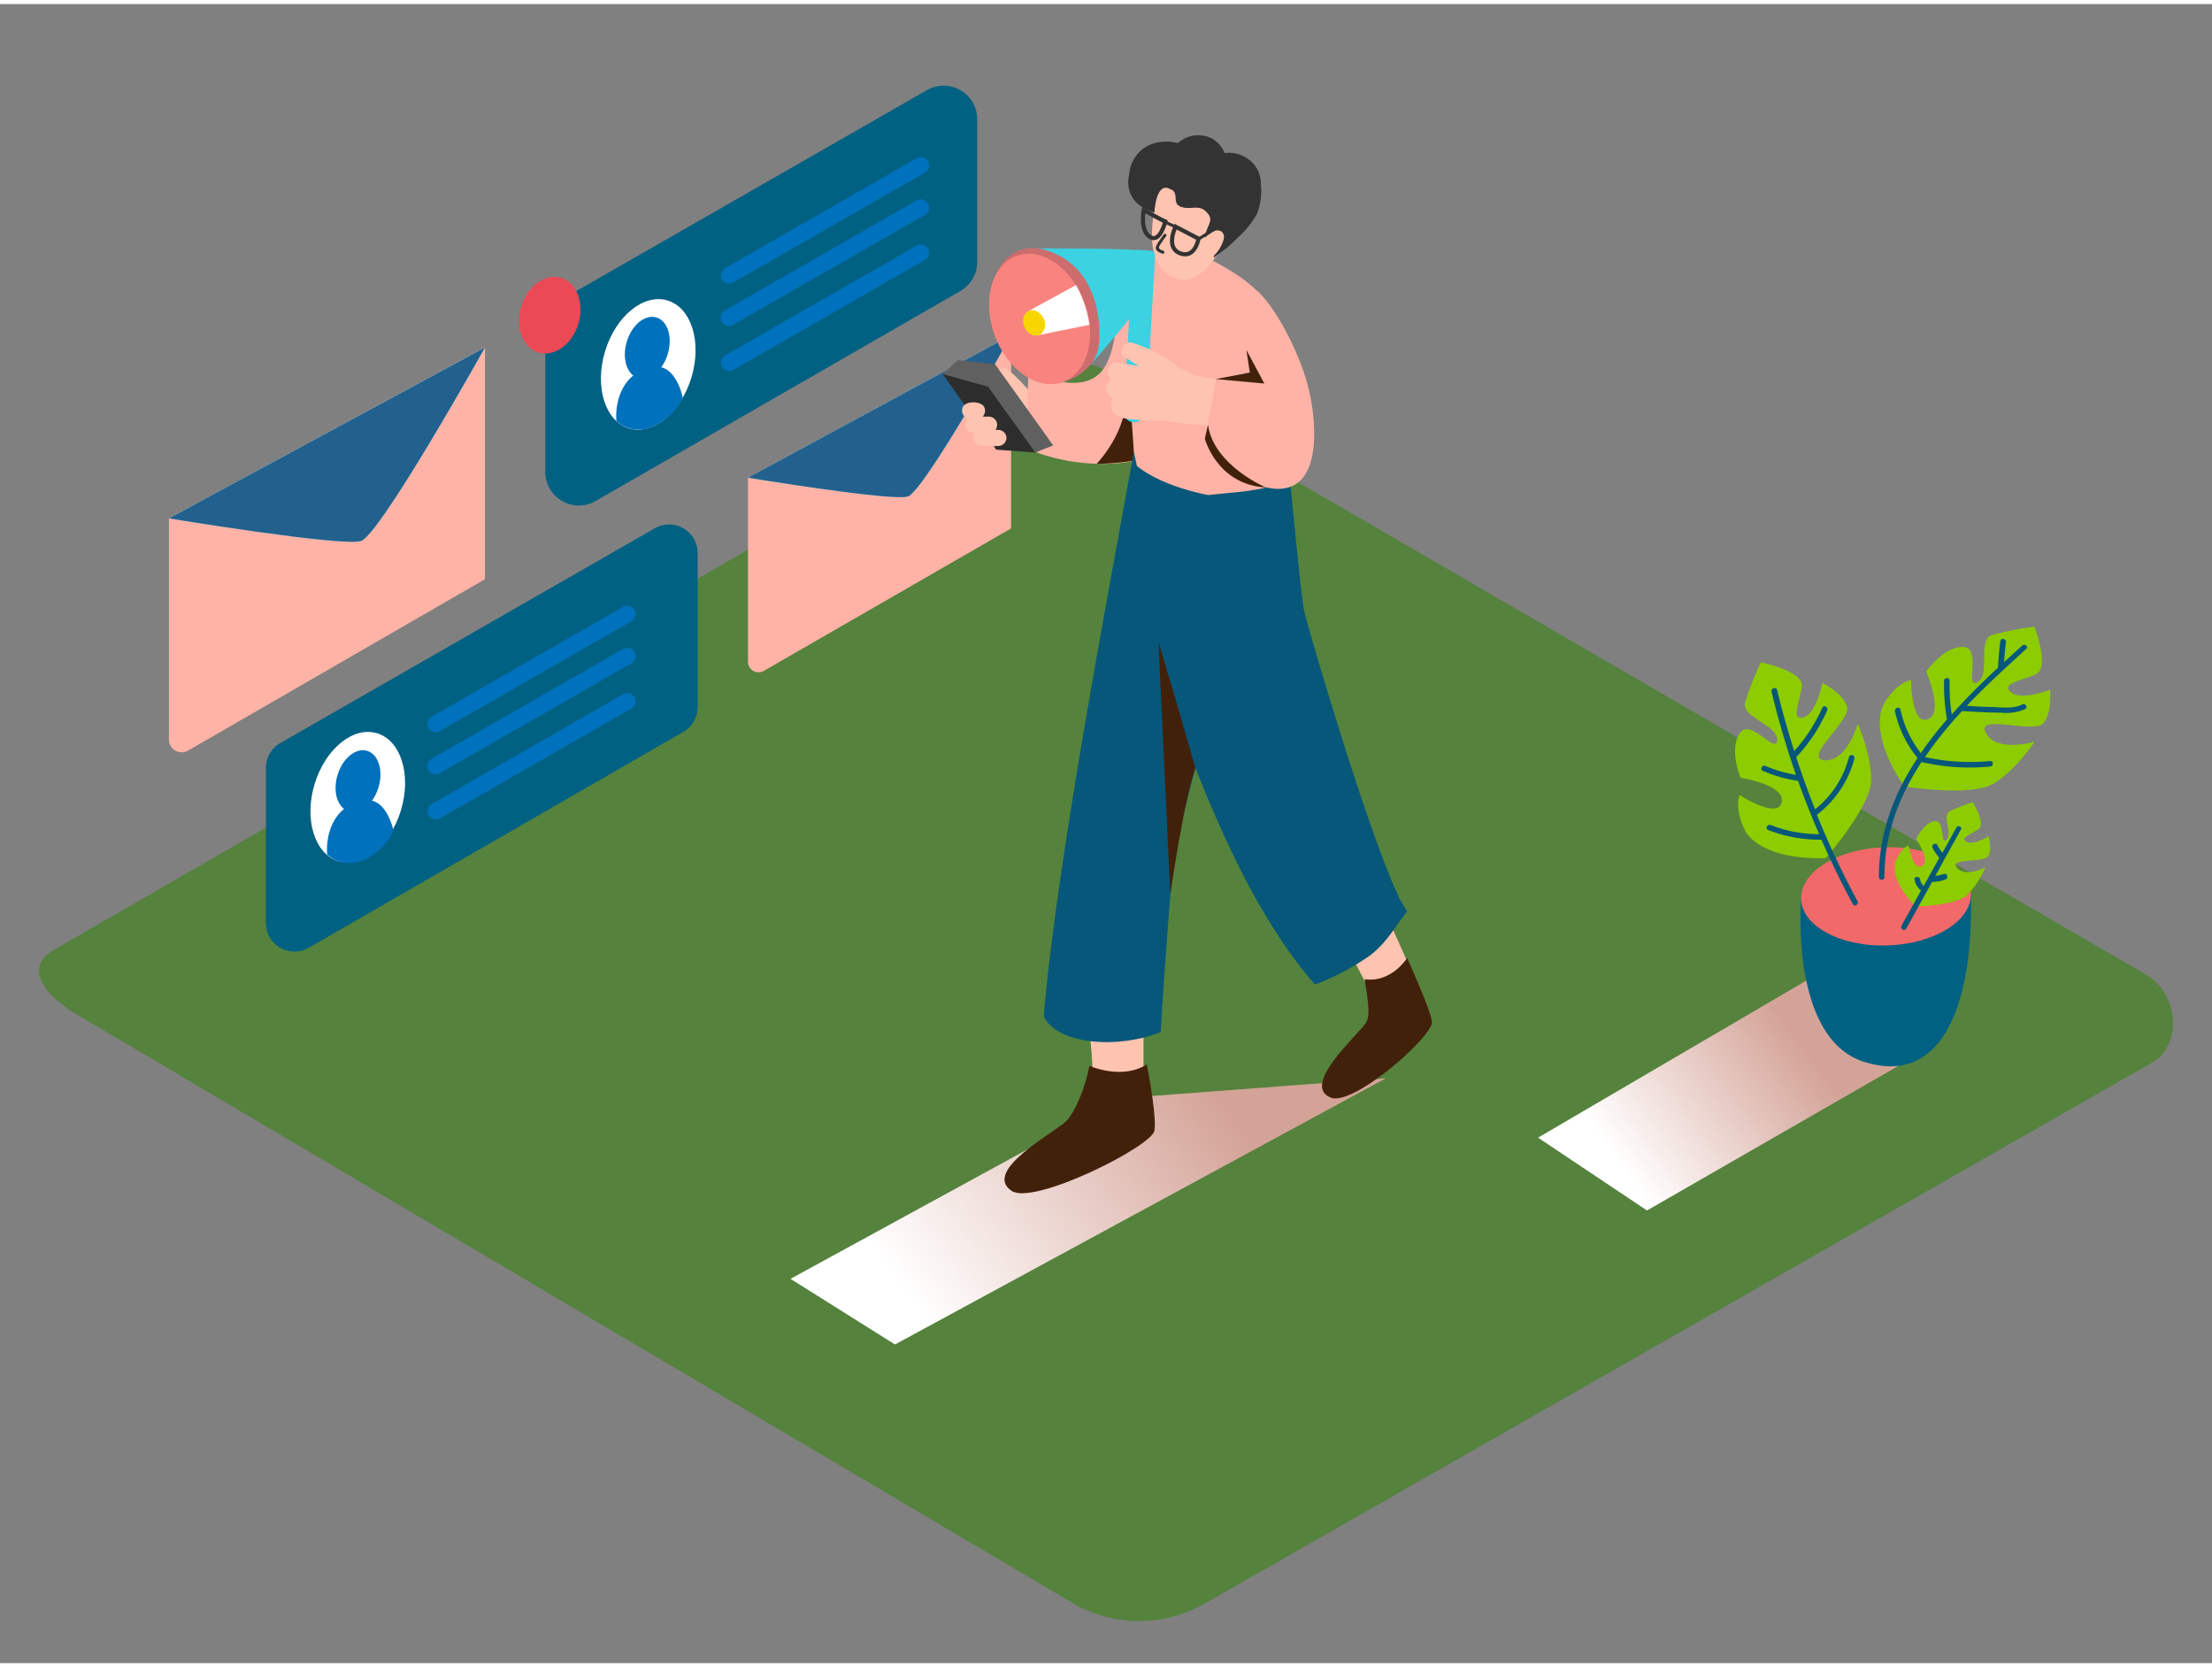<svg xmlns="http://www.w3.org/2000/svg" xmlns:xlink="http://www.w3.org/1999/xlink" viewBox="0 0 400 300" width="406" height="306" class="illustration styles_illustrationTablet__1DWOa"><rect x="0" y="0" width="400" height="300" fill="#808080" stroke="none"/><defs><linearGradient id="linear-gradient" x1="325.64" y1="187.91" x2="293.73" y2="210.93" gradientUnits="userSpaceOnUse"><stop offset="0" stop-color="#d4a397"></stop><stop offset="1" stop-color="#fff"></stop></linearGradient><linearGradient id="linear-gradient-2" x1="219.28" y1="196.14" x2="165.35" y2="235.06" xlink:href="#linear-gradient"></linearGradient></defs><title>PP</title><g style="isolation: isolate;"><g id="Layer_2" data-name="Layer 2"><path d="M194.28,289.32,14.56,183.1c-5.72-3.21-10.63-8.49-5.05-11.94l180.37-104c2.71-1.68,6.82-2.78,9.57-1.18L388.11,175.52c5.72,3.32,6.75,12.6,1,15.93L218,289.15A23.9,23.9,0,0,1,194.28,289.32Z" fill="#55823d"></path><polyline points="345.79 190.57 297.83 218.15 278.13 204.98 333.77 172.4" fill="url(#linear-gradient)" style="mix-blend-mode: multiply;"></polyline><polyline points="250.59 194.25 161.84 242.38 142.95 230.51 202.69 197.87" fill="url(#linear-gradient-2)" style="mix-blend-mode: multiply;"></polyline><path d="M50.67,133.64l67.76-38.86a5.17,5.17,0,0,1,7.73,4.48v27.86a5.17,5.17,0,0,1-2.59,4.48L55.82,170.65a5.17,5.17,0,0,1-7.74-4.48V138.12A5.17,5.17,0,0,1,50.67,133.64Z" fill="#016183"></path><ellipse cx="64.7" cy="143.42" rx="12.08" ry="8.16" transform="translate(-91.3 163.93) rotate(-73.21)" fill="#fff"></ellipse><path d="M79.5,131.49l34.73-19.92a1.5,1.5,0,0,0-1.51-2.59L78,128.9a1.5,1.5,0,0,0,1.51,2.59Z" fill="#0071bc"></path><path d="M79.5,139.09l34.73-19.92a1.5,1.5,0,0,0-1.51-2.59L78,136.5a1.5,1.5,0,0,0,1.51,2.59Z" fill="#0071bc"></path><path d="M79.5,147.28l34.73-19.92a1.5,1.5,0,0,0-1.51-2.59L78,144.69a1.5,1.5,0,0,0,1.51,2.59Z" fill="#0071bc"></path><ellipse cx="64.74" cy="140.52" rx="5.73" ry="3.87" transform="translate(-88.49 161.91) rotate(-73.21)" fill="#0071bc"></ellipse><path d="M71.13,149.64c.11-.19-1.22-5.93-4.77-5.65-5.91.47-7.51,6.06-7.19,9.79a6.07,6.07,0,0,0,6.69.94A11.52,11.52,0,0,0,71.13,149.64Z" fill="#0071bc"></path><path d="M135.26,85.64v33.27a1.91,1.91,0,0,0,2.87,1.66l44.71-25.76V59.89Z" fill="#ffb3a6"></path><path d="M135.26,85.64s26,4.28,28.9,3.4,18.68-29.16,18.68-29.16Z" fill="#6de2fc"></path><path d="M135.26,85.64s26,4.28,28.9,3.4,18.68-29.16,18.68-29.16Z" fill="#124577" opacity="0.82"></path><path d="M30.55,93v40a2.3,2.3,0,0,0,3.44,2L87.7,104V62.06Z" fill="#ffb3a6"></path><path d="M30.55,93s31.25,5.14,34.71,4.09,22.44-35,22.44-35Z" fill="#6de2fc"></path><path d="M30.55,93s31.25,5.14,34.71,4.09,22.44-35,22.44-35Z" fill="#124577" opacity="0.82"></path><path d="M101.62,53.38l66-37.82a6.07,6.07,0,0,1,9.09,5.26V46.6a6.07,6.07,0,0,1-3,5.26l-66,38a6.07,6.07,0,0,1-9.1-5.26v-26A6.07,6.07,0,0,1,101.62,53.38Z" fill="#016183"></path><ellipse cx="117.22" cy="65.16" rx="12.08" ry="8.16" transform="translate(20.98 158.56) rotate(-73.21)" fill="#fff"></ellipse><path d="M132.58,50.37l34.73-19.92a1.5,1.5,0,0,0-1.51-2.59L131.07,47.78a1.5,1.5,0,0,0,1.51,2.59Z" fill="#0071bc"></path><path d="M132.58,58l34.73-19.92a1.5,1.5,0,0,0-1.51-2.59L131.07,55.39A1.5,1.5,0,0,0,132.58,58Z" fill="#0071bc"></path><path d="M132.58,66.16l34.73-19.92a1.5,1.5,0,0,0-1.51-2.59L131.07,63.57a1.5,1.5,0,0,0,1.51,2.59Z" fill="#0071bc"></path><ellipse cx="117.04" cy="62.15" rx="5.73" ry="3.87" transform="translate(23.74 156.25) rotate(-73.21)" fill="#0071bc"></ellipse><path d="M123.43,71.27c.11-.19-1.22-5.93-4.77-5.65-5.91.47-7.51,6.06-7.19,9.79a6.07,6.07,0,0,0,6.69.94A11.52,11.52,0,0,0,123.43,71.27Z" fill="#0071bc"></path><ellipse cx="99.42" cy="56.24" rx="7.05" ry="5.4" transform="translate(16.86 135.19) rotate(-73.21)" fill="#eb4956"></ellipse><path d="M188,71.29c-2.41-1.29-3.68-3.76-5.89-5.27l-.14-.11-.18-.06A1.49,1.49,0,0,0,180.17,68a6.14,6.14,0,0,0,2.67,2.57,1.36,1.36,0,0,0,.87.66,29.42,29.42,0,0,1,4,1.36,1.52,1.52,0,0,0,2-.53,1.6,1.6,0,0,0,.15-1.13A1.4,1.4,0,0,1,188,71.29Z" fill="#ffc4b0"></path><path d="M188.16,75.64l0,0c-.86-2-1.61-4.07-2.41-6.1-.51-.52-1-1.07-1.5-1.6a1.4,1.4,0,0,0-.34,0,1.37,1.37,0,0,0-1.29,1.8l.18.48a1.53,1.53,0,0,0,.05,1.16q.92,2,1.86,3.93a7.42,7.42,0,0,0,.88,1.83l.38.79c.83,1.71,3.37.21,2.55-1.49Z" fill="#ffc4b0"></path><path d="M205.51,47.48l-.26.41A17.53,17.53,0,0,1,204,50.08q-.7,2.63-1.45,5.25c-1,3.4-.92,7.3-2.84,10.38-2.31,3.71-7.34,3.09-10.86,1.7-.91-.36-1.85-.82-2.8-1.29h0c-.36,5-.45,10.35,1.52,15a35.37,35.37,0,0,0,13,2c5.1-.18,12-1.73,13.95-7.14Z" fill="#ffb3a6"></path><path d="M205,56.9c-.85,6.77,0,14-2.82,20.36a22.48,22.48,0,0,1-3.63,5.6l-.25.28c6-.13,8.34-1,8.34-1l-1-29.82c-.19.54-.57,1.79-1.07,3.51A1.14,1.14,0,0,1,205,56.9Z" fill="#42210b"></path><polygon points="170.46 66.89 180.14 80.57 187.23 81.09 177.6 66.56 170.46 66.89" fill="#2d2d2d"></polygon><polygon points="173.22 64.39 179.92 65.1 190.45 79.8 187.23 81.09 178.66 69.19 170.46 66.89 173.22 64.39" fill="#606060"></polygon><path d="M180.51,77H180a1.49,1.49,0,0,0-1.14-2.4h-1.17a1.52,1.52,0,0,0,.24-1.81c-.63-1-3.2-1.06-3.77,0a1.49,1.49,0,0,0,.53,2l.35.15a1.5,1.5,0,0,0,1,2.58h.21a1.46,1.46,0,0,0,1.2,2.31,20.68,20.68,0,0,0,3.05.08A1.51,1.51,0,0,0,182,78.43,1.49,1.49,0,0,0,180.51,77Z" fill="#ffc4b0"></path><path d="M196.95,185.38c.45,3.89.91,7.82.33,11.71-.13.84-.24,1.75-.41,2.67l9.91-1.67V185.38Z" fill="#ffc4b0"></path><path d="M197,192c-.63,3.5-2.52,8.43-4.34,10.13-2.27,2.11-15.06,8.89-9.72,12.48,4,2.66,25.26-8,25.81-10.87.4-2.09-.73-8.61-1.37-12C204.33,193.66,200.39,193.33,197,192Z" fill="#42210b"></path><path d="M209.9,185.88c.61-11.27,2.24-31.94,2.48-33,.34-1.44,5.89-23,5.89-23-1.56-7.24-2.91-14.53-3.85-21.87-1.7-.14,2.11-19.8.45-20.14-3.44-.72-6.62-5.48-9.82-7-3.27,18.52-13.87,73-16.31,102.14C191.11,188.18,202.21,189,209.9,185.88Z" fill="#06577a"></path><path d="M242,168.77c2.5,2.76,5.28,9.11,7,12.3.38.69.8,1.42,1.18,2.18l6.46-5.3-6.49-14.5Z" fill="#ffc4b0"></path><path d="M254.46,172.49c-1.82,2.66-4.76,4.33-7.69,3.83.29,2.2,1.23,6.38.25,7.88-1.45,2.21-11.86,11.31-6.38,13.54,4.07,1.65,18.52-11.1,18.3-13.68C258.78,182.23,255.72,175.36,254.46,172.49Z" fill="#42210b"></path><path d="M237.51,177a.49.49,0,0,0,.59.18,46.13,46.13,0,0,0,9.62-5.12c3-2.33,4.32-4.85,6.73-8L253.21,162c-5.67-11.46-16.88-49.82-17.42-52.46-.64-3.12-3.23-31.07-3.23-31.07L207,73.82s.89,24.4,2.91,46.07a104,104,0,0,0,3.55,11.2c5.72,15.11,13.07,33.13,24.08,45.92Z" fill="#06577a"></path><path d="M233.39,85.92c-.23-14.23-1.45-26-3.61-30.71-2.42-5.25-11.22-9.31-14.7-10.74-1,0-2.13.08-3.19.21l-1.33.26-1,.17a12.67,12.67,0,0,0-1.42.46q-1,.54-1.92,1.16a.58.58,0,0,1-.35.09,7.58,7.58,0,0,0-1.47,1.49.72.72,0,0,1-.15.15,17.8,17.8,0,0,0-.56,4.17,122,122,0,0,0,.21,12.2c.31,5.38.81,10.74,1.13,16.12l.56,2.58c3.78,3,9.46,4.6,12.93,5.25C224.24,88.12,228.15,88.2,233.39,85.92Z" fill="#ffb3a6"></path><path d="M210.68,48.52a5.84,5.84,0,0,0,2.6,1.22c3,.64,5.37-2.33,6.91-4.49a21.08,21.08,0,0,0,3.89-8.51,4.78,4.78,0,0,0,0-1.53c-.62-3.69-12.83-8.26-14.61-1.43C208.46,37.82,207,45.4,210.68,48.52Z" fill="#ffc4b0"></path><path d="M222,40.28a3.11,3.11,0,0,0-2.49.54,4,4,0,0,0-1.6,2.17.84.84,0,0,0,.29,1,1.1,1.1,0,0,0,1.5.57,8.84,8.84,0,0,0,2.51-1.7C222.91,42.12,223.21,40.7,222,40.28Z" fill="#ffc4b0"></path><path d="M228,32.48a5.36,5.36,0,0,0-1.81-4.07,5.9,5.9,0,0,0-4.73-1.46,5.33,5.33,0,0,0-2.36-2.67,5.45,5.45,0,0,0-6.09.86,8.06,8.06,0,0,0-5.3.4A6.34,6.34,0,0,0,204.31,30a3.89,3.89,0,0,0-.12.85,4.79,4.79,0,0,0-.17,1.5c.12,3.54,3,4.83,4.76,5.3,0-1.9.83-5.45,2.85-4.17a.84.84,0,0,1,.34.14c1.25.85-.16,2.55,1.77,3.1S217,36,218.51,38s-2.71,3.39,1,7.26a6.83,6.83,0,0,0,0,.71c0-.28,1.93-1.54,2.21-1.78.79-.68,1.57-1.39,2.3-2.14a16.12,16.12,0,0,0,3.3-4.17A11.56,11.56,0,0,0,228,32.48Z" fill="#333"></path><path d="M221.24,42.67c.38-1.19-.46-2-1.52-1.67a5.08,5.08,0,0,0-3.07,3.74,1.17,1.17,0,0,0,.2,1A1.12,1.12,0,0,0,217,46a1.14,1.14,0,0,0,1.7.17A6.62,6.62,0,0,0,221.24,42.67Z" fill="#ffc4b0"></path><path d="M210.72,39.33c-.38-.14-3.91-2.07-3.91-2.07s-.71,3.69,1.13,4.85S210.72,39.33,210.72,39.33Z" fill="none" stroke="#333" stroke-miterlimit="10" stroke-width="0.75"></path><path d="M212.59,40.25l4.14,2.17s-.62,3.69-3.34,2.64S212.59,40.25,212.59,40.25Z" fill="none" stroke="#333" stroke-miterlimit="10" stroke-width="0.75"></path><path d="M219,40.73l-2.35,1.5c-.3.19,0,.62.33.43l2.35-1.5C219.67,41,219.34,40.54,219,40.73Z" fill="#333"></path><path d="M210.33,44.57c-.34-.08-.81-.26-.74-.67a2.59,2.59,0,0,1,.41-.68c.27-.43.57-.84.88-1.25a.27.27,0,0,0-.43-.33c-.31.41-.6.82-.88,1.25A3.14,3.14,0,0,0,209,44c-.08.64.77,1,1.27,1.15C210.6,45.19,210.67,44.65,210.33,44.57Z" fill="#333"></path><path d="M212.79,40.05a19.51,19.51,0,0,1-2.2-1c-.31-.16-.52.34-.21.5a19.51,19.51,0,0,0,2.2,1C212.91,40.68,213.12,40.18,212.79,40.05Z" fill="#333"></path><path d="M216.16,138.14s-4.28-15.05-6.67-22.75L211.63,161S214.05,144.07,216.16,138.14Z" fill="#42210b"></path><path d="M185.79,44.19s20.33-.14,21.59.53,1.66,2.84,1,5.81-11,14.46-11,14.46" fill="#3bd2e2"></path><path d="M179.48,50.35c.07-.21,2.67-9.51,11.8-5,8.25,4.1,7.9,14.9,7.18,17.5-.59,2.12-2.94,4.92-7.24,5.74" fill="#cc6c6d"></path><ellipse cx="187.99" cy="56.95" rx="8.65" ry="12.15" transform="translate(-8.1 68.4) rotate(-20.2)" fill="#f9847f"></ellipse><path d="M197,58l-9.3,1.88L186,55.51l8.59-4.7A21.06,21.06,0,0,1,197,58Z" fill="#fff"></path><ellipse cx="186.99" cy="57.64" rx="1.9" ry="2.37" transform="translate(-7.39 80.07) rotate(-23.71)" fill="#f7d600"></ellipse><path d="M207.31,73.25l1.56-27.68a.92.92,0,0,0-.87-1l-2.17-.12a.92.92,0,0,0-1,.87l-1.6,28.35a1.84,1.84,0,0,0,2.94,1.58l0,0A2.67,2.67,0,0,0,207.31,73.25Z" fill="#3bd2e2"></path><path d="M325.7,161.82s-2.11,25,11.22,29.4,20-8.36,19.48-30.38" fill="#016183"></path><ellipse cx="341.05" cy="161.33" rx="15.36" ry="8.88" transform="translate(-4.96 10.93) rotate(-1.82)" fill="#f2696a"></ellipse><path d="M344.36,141.47s-6.3-8.51-3.87-14.61c0,0,2-3.93,5.1-4.65,0,0,0,8.26,3,7.11s-.27-8.63-.27-8.63,3.09-4.47,6.62-4.45.25,7.71,2.66,6.38-.09-7.71,2.65-8.56a58.06,58.06,0,0,1,7.64-1.47s2.85,7.44.27,8.6-6.4,1.65-4.51,3.25,7.06-.47,7.06-.47.46,4.22-1.26,6.11-12.29-1.83-10.33,1.75,8.81,1.54,8.81,1.54-3.37,5.16-7.44,7.6S344.36,141.47,344.36,141.47Z" fill="#8ccc00"></path><path d="M346.46,163.2s-4.49-4.16-3.75-7.88c0,0,.74-2.45,2.4-3.18,0,0,.86,4.69,2.46,3.72s-1.08-4.87-1.08-4.87,1.27-2.87,3.29-3.23,1,4.35,2.19,3.34-.87-4.37.59-5.14a33.54,33.54,0,0,1,4.18-1.65s2.41,3.92,1.07,4.85-3.46,1.62-2.21,2.32,4-1,4-1,.71,2.35-.06,3.6-7.17.27-5.68,2.1,5.17-.07,5.17-.07a16.35,16.35,0,0,1-3.42,5.11C353.51,163,346.46,163.2,346.46,163.2Z" fill="#8ccc00"></path><path d="M330.16,154.42s-10.56.75-14.4-4.59c0,0-2.22-3.84-1.18-6.8,0,0,6.94,4.47,7.6,1.29s-7.43-4.41-7.43-4.41-2.11-5-.19-8,6.64,3.94,6.81,1.18-6.55-4.06-5.8-6.84a58.06,58.06,0,0,1,2.86-7.23s7.81,1.59,7.4,4.39-2.05,6.29.32,5.55,3.39-6.21,3.39-6.21,3.81,1.88,4.48,4.34-8.15,9.38-4.08,9.65,6-6.61,6-6.61,2.54,5.62,2.41,10.36S330.16,154.42,330.16,154.42Z" fill="#8ccc00"></path><path d="M365.69,116q-1.64,1.48-3.29,3c.08-1.2.18-2.4.33-3.6.08-.63-.89-.87-1-.24q-.3,2.4-.42,4.82c-2.88,2.69-5.74,5.51-8.38,8.48a35.69,35.69,0,0,1-.38-6.1c0-.64-1-.61-1,0a36.71,36.71,0,0,0,.52,7,69.17,69.17,0,0,0-4.73,6.09,19.81,19.81,0,0,1-3.68-7.87c-.14-.63-1.09-.33-1,.3a20.49,20.49,0,0,0,4,8.34.51.51,0,0,0,.1.09c-4.2,6.37-7,13.45-7,21.56,0,.64,1,.61,1,0,0-7.8,2.68-14.65,6.71-20.81a38.56,38.56,0,0,0,12.42.81c.64-.06.61-1.06,0-1a37.78,37.78,0,0,1-11.8-.71,72.53,72.53,0,0,1,6.7-8.31l.09,0c2.34.13,4.68.27,7,.28a8.55,8.55,0,0,0,4.33-.64c.57-.31,0-1.15-.53-.85-1.59.86-3.86.51-5.59.46-1.48,0-3-.12-4.45-.2,3.45-3.64,7.16-7,10.75-10.29C366.9,116.25,366.17,115.57,365.69,116Z" fill="#06577a"></path><path d="M335.34,136.43a.5.5,0,0,0-1-.24,17.71,17.71,0,0,1-6.12,9.42q-1.85-4.66-3.41-9.43a29.87,29.87,0,0,0,5.6-8.46c.26-.59-.62-1.07-.88-.48a29.1,29.1,0,0,1-5.08,7.83c-1.16-3.64-2.2-7.33-3.1-11.05-.15-.63-1.11-.33-1,.3q1.84,7.65,4.42,15.06a23.45,23.45,0,0,1-5.51-1.61c-.59-.25-1.07.62-.48.88a24.53,24.53,0,0,0,6.37,1.81h0c1.16,3.26,2.44,6.47,3.81,9.64a24.18,24.18,0,0,1-8.75-1.64c-.59-.23-1.08.65-.48.88a25.51,25.51,0,0,0,9.65,1.76q2.6,5.93,5.67,11.66c.31.57,1.15,0,.85-.53a156.06,156.06,0,0,1-7.35-15.64h0A18.81,18.81,0,0,0,335.34,136.43Z" fill="#06577a"></path><path d="M353.85,148.78l-2.6,4.7a8.62,8.62,0,0,1-.92-1.41c-.3-.57-1.14,0-.85.53a9.53,9.53,0,0,0,1.21,1.78l0,0-2.82,5.09a2,2,0,0,1-.65-1.18c-.1-.63-1.1-.6-1,0a3.15,3.15,0,0,0,1.16,2l-3.53,6.37a.5.5,0,0,0,.88.48l4.65-8.4a7.47,7.47,0,0,0,2.42-.44c.6-.22.31-1.18-.3-1a6.65,6.65,0,0,1-1.54.34l4.71-8.51A.5.5,0,0,0,353.85,148.78Z" fill="#06577a"></path><path d="M203.88,75a49.86,49.86,0,0,0,6.82.32,50.68,50.68,0,0,0,7.75.82,75.09,75.09,0,0,0,1.39-8.3c-1.37-.26-2.74-.53-4.1-.84q-1.42-.75-2.88-1.4a1.37,1.37,0,0,0-.46-.49,25.45,25.45,0,0,0-7.78-3.91c-1.39-.35-2.43,1.77-1.23,2.6q1.27.88,2.58,1.69-1.92-.38-3.85-.65A1.53,1.53,0,0,0,200.4,66a1.81,1.81,0,0,0,.69,1.94,1.76,1.76,0,0,0-1,1.91,2.53,2.53,0,0,0,1.21,1.52,1.94,1.94,0,0,0-.32,1.73C201.36,74.45,202.66,74.82,203.88,75Z" fill="#ffc4b0"></path><path d="M227.19,51.75c3.14,2.54,7.5,10.64,9.21,16.87s2.79,18.26-4.5,19-14-9.06-14-9.06l2-10.79Z" fill="#ffb3a6"></path><polygon points="219.84 67.81 228.64 68.62 225.38 62.54 226.01 66.63 219.84 67.81" fill="#42210b"></polygon><path d="M218.44,76.1l-.57,2.49s2.2,8.33,11.05,8.82C228.92,87.42,219.51,83.45,218.44,76.1Z" fill="#42210b"></path></g></g></svg>